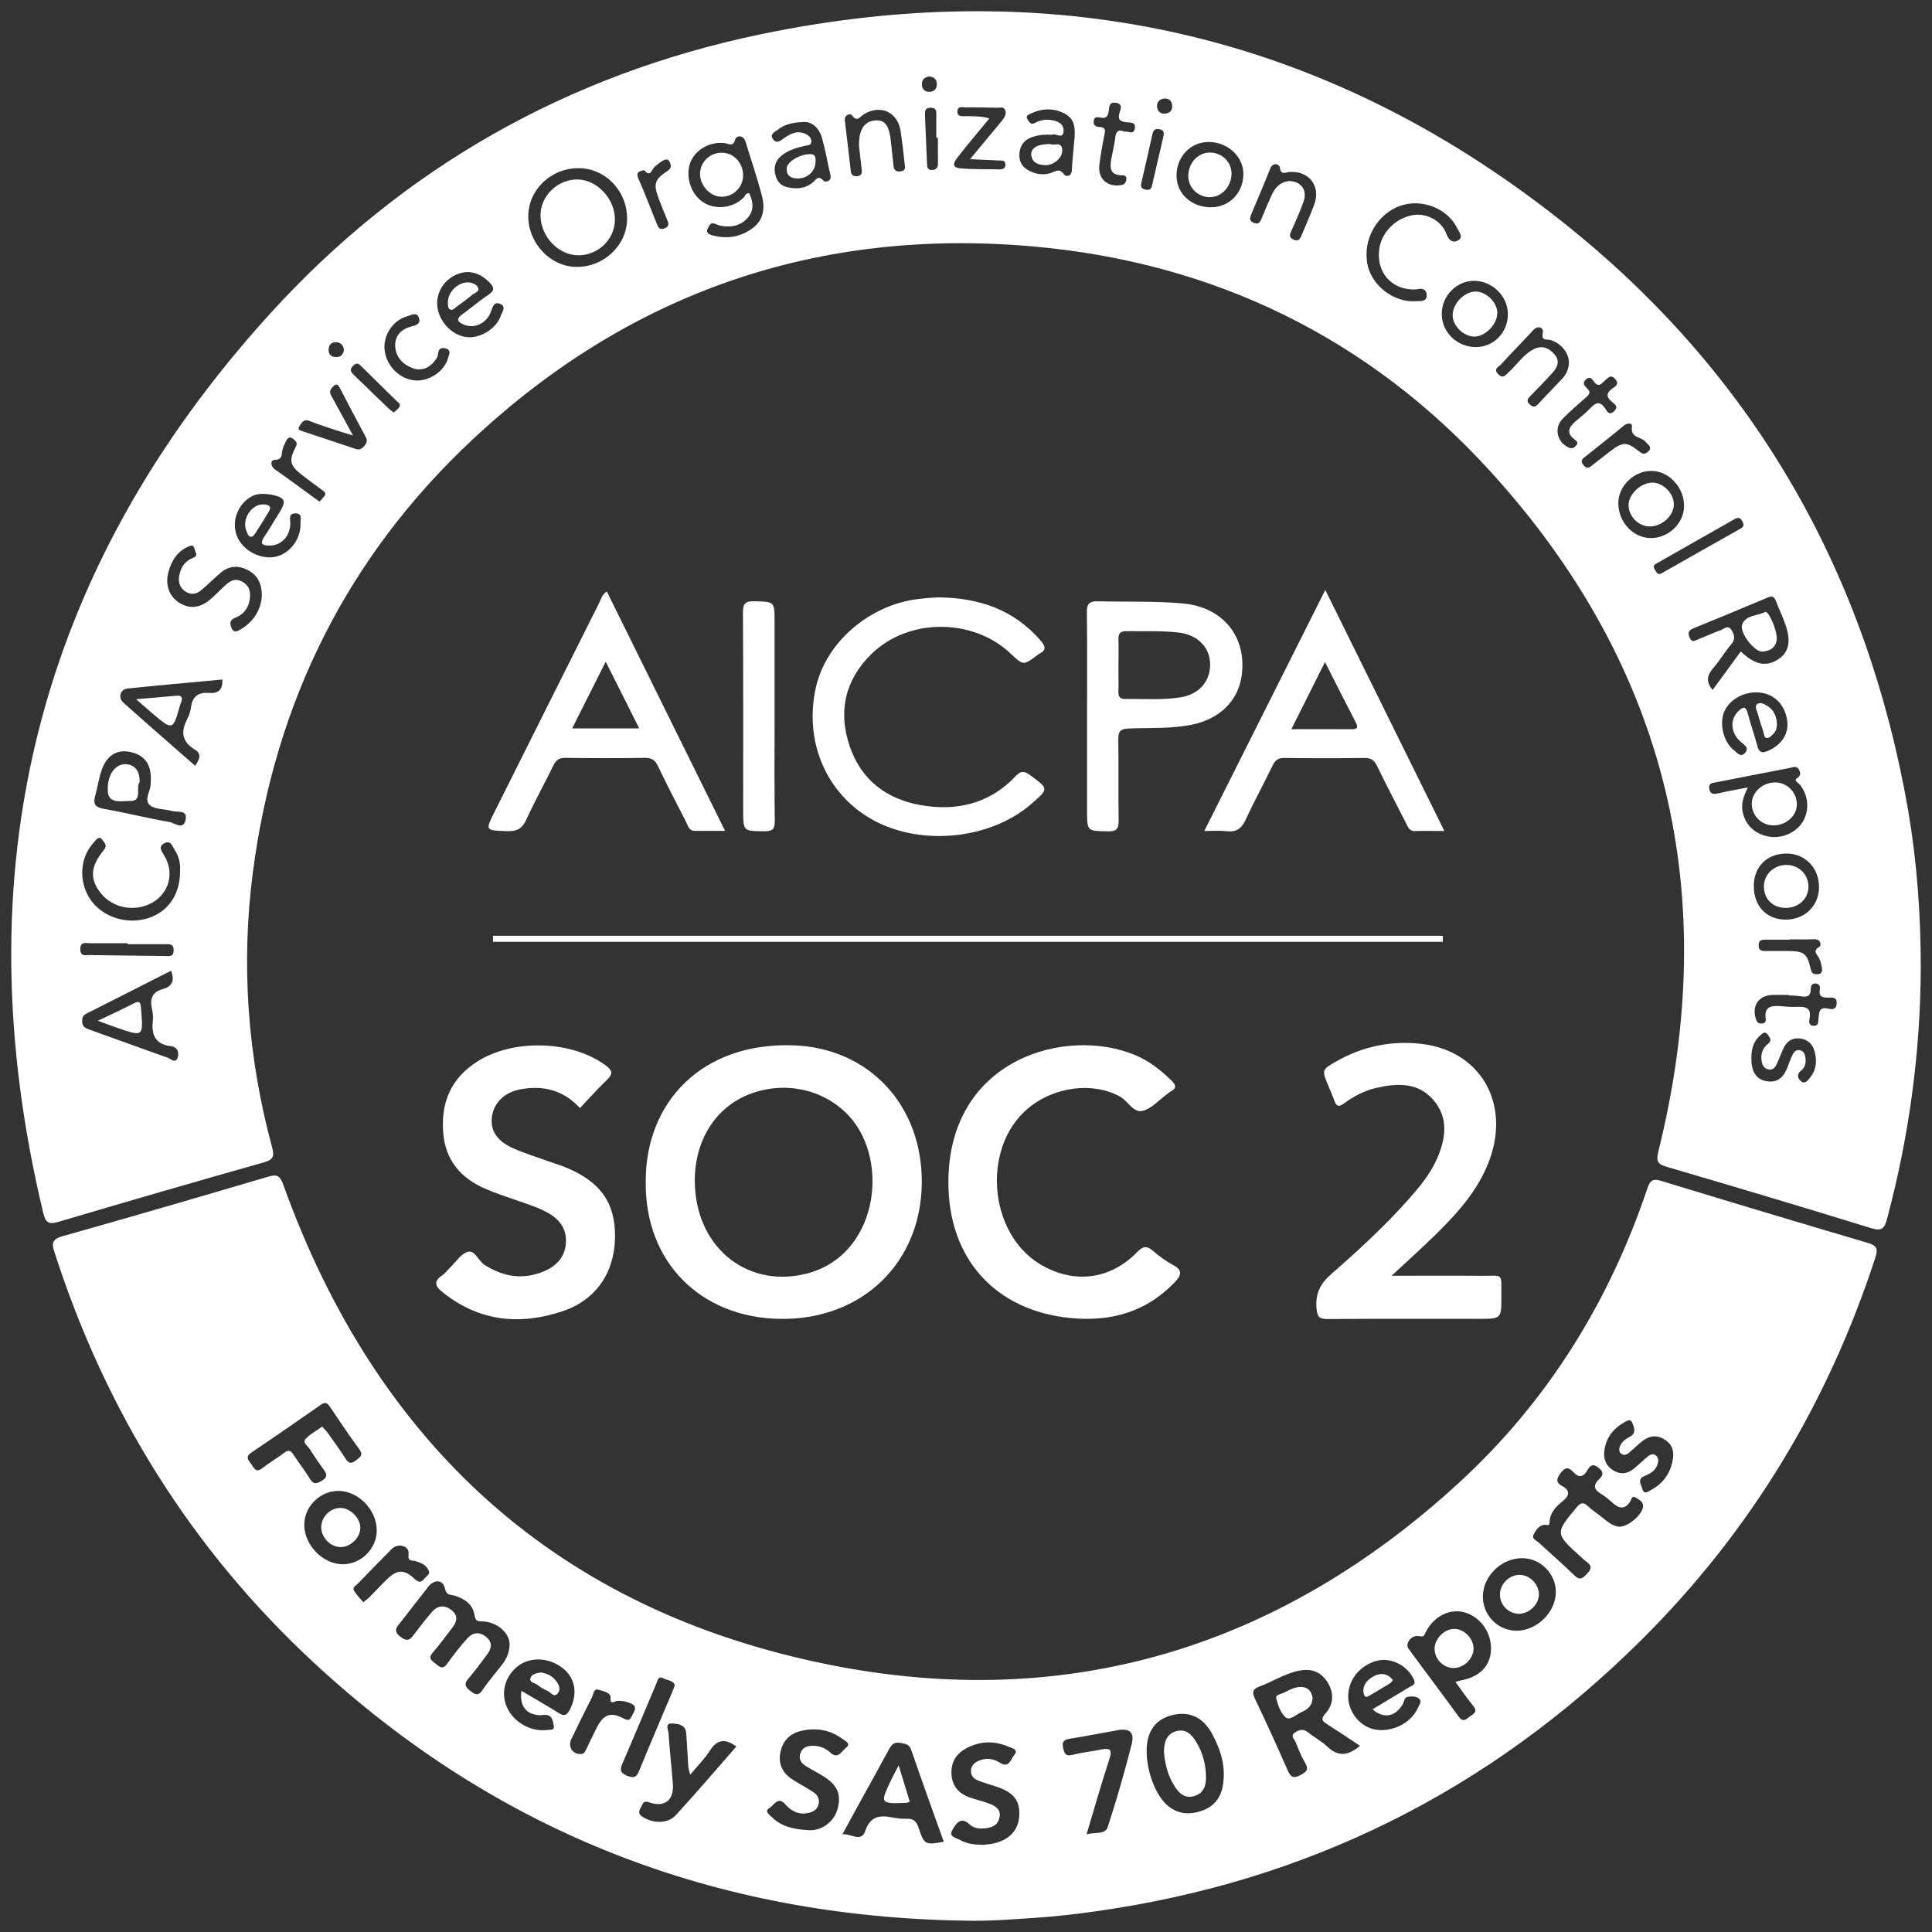 <?xml version="1.0" encoding="UTF-8"?> <svg xmlns="http://www.w3.org/2000/svg" width="86" height="86" viewBox="0 0 86 86" fill="none"><rect x="0" y="0" width="86" height="86" fill="#333333" stroke="none"/><path d="M85.5 43.006C85.492 46.825 84.983 50.574 83.997 54.264C83.879 54.711 83.741 54.808 83.278 54.665C80.267 53.736 77.246 52.835 74.222 51.949C73.823 51.831 73.702 51.731 73.815 51.274C76.648 39.87 74.273 29.691 66.342 20.984C60.921 15.03 54.046 11.693 46.032 10.974C36.445 10.115 28.04 12.998 21.006 19.592C15.453 24.798 12.249 31.257 11.26 38.796C10.719 42.93 11.021 47.024 12.106 51.05C12.219 51.47 12.176 51.621 11.726 51.748C8.675 52.606 5.632 53.492 2.594 54.391C2.155 54.52 2.026 54.412 1.924 53.987C-1.701 38.871 1.568 25.457 12.039 13.945C17.917 7.483 25.272 3.317 33.83 1.532C47.2 -1.256 59.343 1.594 69.962 10.207C78.207 16.895 83.13 25.632 84.943 36.096C85.331 38.384 85.497 40.691 85.5 43.006ZM25.749 7.486C24.523 7.486 23.516 8.452 23.516 9.628C23.516 10.834 24.504 11.873 25.66 11.881C26.877 11.892 27.903 10.923 27.914 9.752C27.924 8.503 26.952 7.486 25.749 7.486ZM76.234 30.713C76.654 30.14 77.069 29.572 77.488 28.999C78.116 29.599 78.62 29.696 79.153 29.349C79.627 29.042 79.737 28.56 79.478 27.809C79.355 27.454 79.193 27.115 79.056 26.765C78.989 26.59 78.913 26.501 78.7 26.593C77.596 27.061 76.487 27.516 75.374 27.971C75.162 28.057 75.121 28.175 75.213 28.385C75.318 28.628 75.466 28.509 75.601 28.455C75.935 28.323 76.258 28.173 76.594 28.049C76.743 27.995 76.918 27.801 77.066 28.033C77.192 28.229 77.268 28.434 77.074 28.665C76.786 29.007 76.554 29.397 76.263 29.736C75.991 30.051 75.921 30.345 76.234 30.713ZM33.348 8.595C33.52 8.964 33.585 9.34 33.297 9.68C32.992 10.037 32.581 10.132 32.126 10.059C32.02 10.043 31.921 9.997 31.821 9.959C31.625 9.884 31.579 10.032 31.511 10.159C31.406 10.355 31.547 10.428 31.684 10.468C32.344 10.654 32.968 10.56 33.518 10.143C33.997 9.779 34.054 9.252 33.919 8.729C33.709 7.916 33.432 7.12 33.189 6.315C33.09 5.984 32.777 6.032 32.729 6.205C32.626 6.555 32.457 6.399 32.276 6.374C31.611 6.277 30.927 6.67 30.72 7.262C30.502 7.89 30.768 8.668 31.317 9.012C31.87 9.356 32.632 9.262 33.097 8.799C33.168 8.724 33.189 8.592 33.348 8.595ZM8.686 34.086C8.874 33.811 8.998 33.564 8.678 33.37C8.112 33.031 8.034 32.592 8.322 32.032C8.411 31.86 8.481 31.663 8.505 31.472C8.567 30.983 8.85 30.808 9.311 30.845C9.704 30.875 9.922 30.719 9.898 30.248C8.484 30.38 7.078 30.503 5.675 30.649C5.352 30.681 5.242 31.055 5.492 31.276C6.542 32.218 7.611 33.144 8.686 34.086ZM7.614 43.21C6.356 43.85 5.099 44.491 3.839 45.124C3.68 45.205 3.658 45.304 3.658 45.465C3.658 45.694 3.785 45.762 3.973 45.829C5.137 46.241 6.295 46.671 7.46 47.08C7.598 47.129 7.808 47.358 7.905 47.086C7.983 46.868 7.918 46.604 7.606 46.569C6.919 46.488 6.733 46.071 6.803 45.447C6.822 45.272 6.803 45.086 6.766 44.911C6.661 44.462 6.771 44.157 7.25 44.026C7.649 43.918 7.794 43.657 7.614 43.21ZM11.653 26.569C11.667 25.96 11.457 25.605 11.045 25.384C10.63 25.161 10.213 25.174 9.841 25.481C9.537 25.732 9.262 26.014 8.963 26.267C8.756 26.442 8.522 26.496 8.271 26.34C8.013 26.178 7.929 25.941 7.975 25.651C8.034 25.271 8.223 24.975 8.589 24.835C8.855 24.733 8.689 24.58 8.662 24.445C8.616 24.216 8.479 24.284 8.338 24.351C7.862 24.577 7.625 24.989 7.496 25.47C7.342 26.044 7.541 26.558 7.986 26.835C8.46 27.128 8.92 27.069 9.405 26.644C9.634 26.445 9.841 26.219 10.068 26.017C10.264 25.845 10.482 25.74 10.754 25.877C11.029 26.014 11.145 26.232 11.131 26.528C11.112 26.98 10.899 27.328 10.482 27.492C10.21 27.599 10.226 27.758 10.307 27.952C10.417 28.224 10.614 28.073 10.749 27.992C11.33 27.64 11.608 27.102 11.653 26.569ZM77.803 35.052C77.604 35.453 77.502 35.771 77.569 36.123C77.682 36.713 78.1 37.119 78.724 37.238C79.309 37.348 79.955 37.068 80.252 36.57C80.55 36.07 80.502 35.432 80.144 34.958C80.071 34.861 79.831 34.748 79.98 34.651C80.184 34.519 80.146 34.39 80.076 34.255C79.977 34.062 79.783 34.164 79.64 34.191C78.549 34.395 77.464 34.614 76.376 34.826C76.22 34.856 76.048 34.858 76.085 35.106C76.126 35.362 76.269 35.359 76.471 35.316C76.885 35.222 77.303 35.149 77.803 35.052ZM6.715 34.705C6.731 34.005 6.427 33.602 5.78 33.469C5.201 33.351 4.749 33.629 4.523 34.285C4.396 34.654 4.342 35.05 4.237 35.426C4.143 35.766 4.213 35.929 4.601 36C5.586 36.175 6.558 36.419 7.544 36.589C7.77 36.627 8.185 36.99 8.268 36.457C8.333 36.029 7.889 36.172 7.66 36.102C7.337 36.002 6.922 36.043 6.685 35.852C6.375 35.601 6.723 35.206 6.707 34.867C6.701 34.813 6.709 34.759 6.715 34.705ZM63.035 12.885C61.964 12.936 61.25 12.134 61.395 11.084C61.5 10.323 62.157 9.68 62.936 9.569C63.509 9.488 64.161 9.822 64.374 10.387C64.487 10.691 64.654 10.842 64.91 10.697C65.16 10.557 64.942 10.32 64.861 10.153C64.436 9.273 63.288 8.829 62.335 9.16C61.306 9.518 60.663 10.646 60.865 11.741C61.04 12.699 62.036 13.477 63.017 13.407C63.21 13.394 63.504 13.453 63.507 13.149C63.504 12.826 63.245 12.829 63.035 12.885ZM8.015 38.783C8.037 38.473 7.978 38.137 7.784 37.846C7.679 37.69 7.611 37.391 7.331 37.528C7.019 37.682 7.188 37.878 7.315 38.091C7.846 38.974 7.431 40.015 6.44 40.327C5.689 40.564 4.878 40.306 4.428 39.684C4 39.092 4.035 38.551 4.617 37.843C4.8 37.623 4.646 37.52 4.56 37.391C4.426 37.192 4.299 37.356 4.216 37.448C4.076 37.606 3.941 37.784 3.852 37.975C3.494 38.737 3.65 39.676 4.216 40.279C4.84 40.941 5.88 41.162 6.744 40.817C7.547 40.494 8.015 39.76 8.015 38.783ZM78.183 30.819C77.54 30.813 76.926 31.201 76.729 31.734C76.535 32.266 76.74 33.066 77.184 33.394C77.314 33.488 77.47 33.736 77.666 33.526C77.884 33.292 77.664 33.173 77.494 33.028C77.033 32.63 76.993 32.04 77.375 31.661C77.569 31.467 77.712 31.408 77.801 31.761C77.925 32.245 78.1 32.716 78.224 33.2C78.305 33.51 78.442 33.539 78.714 33.418C79.333 33.141 79.656 32.619 79.546 32.016C79.414 31.284 78.891 30.826 78.183 30.819ZM11.772 21.988C11.406 21.958 11.11 22.095 10.859 22.359C10.42 22.825 10.326 23.519 10.636 24.044C10.972 24.614 11.745 24.94 12.348 24.762C12.951 24.585 13.407 23.95 13.377 23.285C13.369 23.118 13.469 22.843 13.143 22.852C12.838 22.863 12.919 23.086 12.922 23.285C12.925 23.877 12.505 24.302 11.971 24.286C11.68 24.278 11.556 24.205 11.753 23.912C11.99 23.554 12.208 23.185 12.434 22.819C12.76 22.295 12.704 22.157 12.092 22.02C11.988 21.998 11.88 21.998 11.772 21.988ZM19.46 13.488C19.455 14.18 20.004 14.858 20.68 14.992C21.302 15.119 22.094 14.664 22.302 14.034C22.35 13.883 22.552 13.649 22.274 13.531C21.997 13.412 21.941 13.625 21.86 13.854C21.677 14.387 21.13 14.645 20.662 14.457C20.39 14.346 20.26 14.217 20.581 13.989C20.974 13.709 21.337 13.388 21.739 13.124C22.046 12.92 21.992 12.769 21.766 12.549C21.34 12.131 20.853 12.002 20.352 12.207C19.813 12.43 19.466 12.928 19.46 13.488ZM46.818 6.003C46.479 5.976 46.175 6.014 45.889 6.124C45.555 6.253 45.389 6.522 45.375 6.875C45.359 7.214 45.523 7.456 45.822 7.607C46.121 7.758 46.436 7.803 46.759 7.707C46.969 7.642 47.163 7.454 47.365 7.769C47.427 7.865 47.699 7.882 47.712 7.575C47.731 7.109 47.791 6.649 47.828 6.183C47.866 5.739 47.855 5.298 47.397 5.058C46.91 4.802 46.395 4.816 45.895 5.05C45.795 5.096 45.631 5.144 45.741 5.319C45.817 5.435 45.886 5.578 46.075 5.47C46.282 5.352 46.514 5.311 46.751 5.338C47.058 5.373 47.365 5.502 47.343 5.839C47.322 6.232 46.969 5.901 46.818 6.003ZM78.068 39.45C78.07 40.336 78.636 40.93 79.478 40.936C80.324 40.941 80.96 40.336 80.97 39.509C80.981 38.637 80.354 37.986 79.508 37.994C78.646 37.999 78.062 38.592 78.068 39.45ZM53.906 9.227C54.725 9.225 55.344 8.587 55.347 7.747C55.35 6.958 54.631 6.307 53.774 6.32C52.972 6.334 52.358 6.999 52.371 7.841C52.385 8.632 53.044 9.23 53.906 9.227ZM74.963 22.531C74.971 21.7 74.297 20.97 73.516 20.962C72.749 20.954 72.054 21.614 72.038 22.364C72.019 23.207 72.665 23.928 73.454 23.95C74.254 23.971 74.957 23.309 74.963 22.531ZM65.696 15.45C66.501 15.447 67.131 14.79 67.121 13.964C67.112 13.181 66.434 12.514 65.634 12.5C64.848 12.487 64.177 13.165 64.177 13.975C64.174 14.783 64.864 15.453 65.696 15.45ZM35.758 5.432C35.244 5.448 34.904 5.551 34.616 5.779C34.495 5.876 34.25 5.963 34.404 6.186C34.56 6.415 34.719 6.28 34.894 6.156C35.187 5.944 35.513 5.782 35.887 5.976C36.019 6.043 36.124 6.159 36.117 6.312C36.106 6.477 35.941 6.468 35.828 6.493C35.475 6.571 35.133 6.67 34.84 6.886C34.576 7.079 34.441 7.346 34.493 7.677C34.538 7.978 34.687 8.237 34.991 8.318C35.397 8.425 35.809 8.417 36.162 8.135C36.316 8.013 36.423 7.76 36.666 8.057C36.706 8.108 37.04 8.102 36.965 7.787C36.836 7.249 36.746 6.7 36.599 6.17C36.467 5.691 36.146 5.405 35.758 5.432ZM57.377 8.059C57.929 8.07 58.21 8.468 58.021 8.99C57.865 9.426 57.671 9.852 57.483 10.277C57.407 10.444 57.367 10.568 57.579 10.665C57.797 10.764 57.867 10.643 57.935 10.479C58.126 10.016 58.336 9.561 58.506 9.09C58.799 8.283 58.271 7.599 57.407 7.655C57.216 7.669 57.011 7.814 56.968 7.443C56.955 7.327 56.669 7.187 56.542 7.505C56.273 8.186 55.982 8.858 55.7 9.534C55.632 9.693 55.592 9.83 55.807 9.919C56.023 10.008 56.093 9.889 56.16 9.72C56.308 9.356 56.462 8.993 56.629 8.635C56.782 8.315 57.025 8.091 57.377 8.059ZM38.241 6.53C38.214 5.771 38.473 5.397 38.963 5.36C39.394 5.327 39.588 5.594 39.657 6.307C39.693 6.662 39.739 7.018 39.773 7.376C39.792 7.577 39.884 7.653 40.091 7.629C40.309 7.604 40.291 7.47 40.274 7.324C40.215 6.826 40.164 6.329 40.089 5.833C39.959 4.98 39.178 4.633 38.443 5.093C38.279 5.195 38.152 5.457 37.923 5.128C37.864 5.045 37.571 5.085 37.608 5.378C37.703 6.124 37.783 6.87 37.872 7.615C37.891 7.785 37.972 7.86 38.158 7.841C38.368 7.82 38.373 7.696 38.357 7.542C38.311 7.166 38.271 6.794 38.241 6.53ZM69.838 16.15C69.843 15.711 69.485 15.272 69.016 15.135C68.85 15.087 68.588 15.197 68.677 14.801C68.72 14.616 68.483 14.438 68.243 14.702C67.772 15.219 67.277 15.711 66.808 16.228C66.714 16.33 66.461 16.419 66.687 16.651C66.905 16.877 67.007 16.704 67.155 16.57C67.525 16.236 67.796 15.792 68.254 15.552C68.642 15.351 68.952 15.485 69.205 15.786C69.458 16.088 69.313 16.363 69.1 16.602C68.79 16.949 68.459 17.278 68.136 17.614C68.02 17.735 67.91 17.835 68.098 18.007C68.268 18.16 68.359 18.107 68.489 17.964C68.828 17.595 69.183 17.24 69.525 16.874C69.714 16.675 69.83 16.432 69.838 16.15ZM77.96 47.126C77.96 47.716 78.186 48.057 78.644 48.13C79.174 48.214 79.43 47.896 79.589 47.452C79.648 47.285 79.713 47.115 79.791 46.956C79.856 46.822 79.953 46.712 80.125 46.749C80.289 46.787 80.343 46.922 80.365 47.069C80.4 47.296 80.359 47.511 80.176 47.654C79.98 47.807 80.009 47.977 80.146 48.108C80.346 48.3 80.475 48.084 80.577 47.96C80.86 47.613 80.887 47.207 80.771 46.792C80.682 46.472 80.467 46.27 80.127 46.227C79.777 46.184 79.54 46.348 79.395 46.653C79.282 46.895 79.19 47.148 79.077 47.39C79.015 47.527 78.908 47.63 78.743 47.608C78.56 47.584 78.461 47.449 78.426 47.285C78.361 46.965 78.431 46.671 78.698 46.467C78.897 46.313 78.776 46.181 78.69 46.058C78.555 45.867 78.436 46.02 78.34 46.106C78.032 46.375 77.954 46.736 77.96 47.126ZM43.18 7.085C43.713 6.442 44.158 5.906 44.602 5.373C44.723 5.228 44.815 5.069 44.734 4.883C44.669 4.738 44.513 4.8 44.397 4.797C43.913 4.784 43.431 4.778 42.946 4.778C42.817 4.778 42.631 4.724 42.617 4.945C42.604 5.193 42.792 5.171 42.954 5.171C43.301 5.177 43.649 5.16 44.042 5.271C43.549 5.868 43.086 6.412 42.65 6.975C42.51 7.155 42.275 7.454 42.757 7.494C43.325 7.545 43.902 7.526 44.475 7.54C44.637 7.542 44.766 7.502 44.753 7.306C44.739 7.123 44.591 7.149 44.47 7.144C44.08 7.125 43.689 7.109 43.18 7.085ZM18.547 16.938C19.148 16.949 19.786 16.508 19.94 15.951C19.98 15.8 20.115 15.585 19.835 15.509C19.614 15.45 19.509 15.552 19.495 15.786C19.49 15.883 19.415 15.983 19.35 16.066C19.091 16.4 18.739 16.532 18.351 16.381C17.909 16.209 17.594 15.867 17.591 15.372C17.589 14.931 17.874 14.645 18.297 14.537C18.529 14.478 18.744 14.419 18.645 14.139C18.547 13.867 18.3 14.032 18.146 14.072C17.476 14.247 17.026 14.957 17.126 15.633C17.231 16.346 17.863 16.928 18.547 16.938ZM15.714 19.385C15.391 19.285 15.192 19.229 14.993 19.162C14.586 19.024 14.174 18.895 13.776 18.739C13.501 18.631 13.417 18.841 13.318 18.992C13.226 19.127 13.38 19.17 13.474 19.199C14.255 19.46 15.039 19.713 15.817 19.98C16.005 20.044 16.116 19.977 16.229 19.835C16.331 19.708 16.361 19.606 16.28 19.452C15.89 18.728 15.505 18.002 15.127 17.269C15.009 17.041 14.928 17.097 14.785 17.251C14.613 17.434 14.723 17.574 14.81 17.73C15.09 18.241 15.37 18.755 15.714 19.385ZM79.616 44.308C79.616 44.3 79.616 44.295 79.616 44.287C79.384 44.287 79.15 44.281 78.918 44.287C78.294 44.303 77.979 44.744 78.153 45.339C78.194 45.471 78.245 45.56 78.404 45.56C78.582 45.56 78.614 45.471 78.595 45.323C78.528 44.822 78.835 44.758 79.223 44.785C79.473 44.803 79.724 44.833 79.971 44.819C80.362 44.798 80.65 44.847 80.548 45.355C80.524 45.479 80.505 45.657 80.731 45.662C80.952 45.667 80.93 45.503 80.946 45.366C80.976 45.105 80.944 44.798 81.377 44.898C81.558 44.938 81.738 44.943 81.757 44.672C81.776 44.386 81.579 44.402 81.404 44.408C81.143 44.413 80.944 44.384 81.005 44.039C81.03 43.91 80.981 43.786 80.812 43.778C80.634 43.77 80.602 43.907 80.602 44.028C80.602 44.365 80.416 44.392 80.149 44.346C79.974 44.314 79.794 44.319 79.616 44.308ZM70.753 17.426C70.753 17.595 70.632 17.654 70.543 17.735C70.212 18.037 69.865 18.322 69.555 18.645C69.157 19.057 69.313 19.695 69.832 19.923C69.986 19.991 70.067 19.931 70.156 19.835C70.261 19.724 70.207 19.649 70.107 19.576C69.673 19.256 69.854 18.987 70.174 18.72C70.395 18.537 70.619 18.354 70.815 18.147C71.047 17.905 71.227 17.854 71.443 18.169C71.521 18.284 71.618 18.524 71.849 18.303C72.078 18.085 71.847 17.972 71.739 17.878C71.475 17.646 71.513 17.482 71.777 17.291C71.906 17.197 72.1 17.097 71.898 16.871C71.704 16.656 71.596 16.809 71.459 16.922C71.305 17.049 71.171 17.285 70.953 16.989C70.875 16.884 70.791 16.731 70.611 16.877C70.425 17.027 70.503 17.146 70.635 17.272C70.681 17.321 70.719 17.382 70.753 17.426ZM50.063 5.863C50.217 5.82 50.448 6.022 50.51 5.736C50.578 5.416 50.303 5.462 50.125 5.44C49.85 5.408 49.746 5.306 49.834 5.018C49.883 4.856 49.999 4.619 49.659 4.574C49.379 4.536 49.377 4.746 49.358 4.91C49.331 5.139 49.274 5.292 48.997 5.236C48.857 5.209 48.701 5.179 48.682 5.403C48.666 5.607 48.806 5.645 48.954 5.653C49.231 5.669 49.199 5.825 49.158 6.024C49.07 6.463 48.986 6.905 48.935 7.349C48.865 7.96 49.301 8.342 49.902 8.24C50.058 8.213 50.115 8.137 50.136 8C50.158 7.86 50.093 7.803 49.961 7.803C49.379 7.806 49.401 7.435 49.476 7.028C49.53 6.746 49.6 6.468 49.635 6.186C49.665 5.909 49.729 5.718 50.063 5.863ZM5.678 42.029C5.678 42.015 5.678 41.999 5.678 41.986C5.123 41.986 4.571 41.988 4.016 41.986C3.809 41.986 3.572 41.899 3.575 42.257C3.575 42.594 3.817 42.508 3.989 42.513C5.115 42.532 6.241 42.54 7.366 42.556C7.552 42.559 7.722 42.594 7.73 42.314C7.738 42.002 7.541 42.029 7.339 42.031C6.787 42.029 6.233 42.029 5.678 42.029ZM73.904 25.551C73.953 25.524 74.001 25.5 74.047 25.473C75.183 24.827 76.32 24.181 77.462 23.541C77.626 23.449 77.645 23.366 77.556 23.202C77.462 23.029 77.359 23.024 77.208 23.11C76.056 23.767 74.903 24.418 73.751 25.075C73.659 25.126 73.559 25.183 73.645 25.32C73.713 25.422 73.737 25.565 73.904 25.551ZM79.686 41.813C79.686 41.819 79.686 41.824 79.686 41.829C79.328 41.829 78.972 41.829 78.614 41.829C78.447 41.829 78.291 41.824 78.283 42.063C78.272 42.335 78.445 42.335 78.636 42.333C78.956 42.33 79.279 42.33 79.6 42.333C80.314 42.343 80.44 42.432 80.604 43.148C80.65 43.345 80.744 43.369 80.898 43.366C81.111 43.363 81.119 43.215 81.097 43.07C81.076 42.93 81.038 42.79 80.981 42.664C80.903 42.486 80.65 42.346 80.989 42.142C81.089 42.082 81.048 41.8 80.76 41.808C80.4 41.824 80.044 41.813 79.686 41.813ZM14.223 22.329C14.306 22.238 14.379 22.163 14.441 22.082C14.535 21.961 14.444 21.891 14.357 21.826C14.058 21.603 13.751 21.385 13.455 21.153C12.903 20.723 12.844 20.513 13.162 19.899C13.261 19.708 13.178 19.649 13.07 19.552C12.919 19.417 12.814 19.474 12.736 19.627C12.674 19.754 12.609 19.885 12.575 20.02C12.521 20.222 12.601 20.459 12.222 20.472C12.041 20.478 12.017 20.744 12.254 20.906C12.841 21.312 13.412 21.743 13.991 22.163C14.061 22.214 14.131 22.265 14.223 22.329ZM73.441 19.872C73.387 19.816 73.309 19.719 73.22 19.635C73.016 19.439 72.571 19.485 72.644 18.989C72.668 18.828 72.45 18.806 72.283 18.946C71.734 19.404 71.168 19.845 70.611 20.292C70.471 20.402 70.301 20.494 70.492 20.712C70.681 20.93 70.804 20.763 70.939 20.661C71.181 20.475 71.418 20.284 71.658 20.101C72.251 19.651 72.396 19.646 72.996 20.117C73.126 20.219 73.209 20.214 73.322 20.136C73.395 20.079 73.476 20.031 73.441 19.872ZM28.678 7.575C28.447 7.62 28.291 7.664 28.422 7.96C28.711 8.614 28.961 9.284 29.23 9.946C29.293 10.097 29.343 10.255 29.573 10.169C29.831 10.072 29.753 9.911 29.68 9.739C29.556 9.44 29.435 9.144 29.322 8.842C29.077 8.183 29.128 7.995 29.721 7.602C29.89 7.489 29.874 7.386 29.828 7.249C29.761 7.047 29.618 7.085 29.486 7.163C29.365 7.236 29.255 7.33 29.147 7.419C29.007 7.537 28.959 7.925 28.678 7.575ZM17.527 18.365C17.613 18.284 17.704 18.222 17.764 18.136C17.869 17.985 17.724 17.916 17.64 17.835C17.131 17.334 16.622 16.836 16.113 16.335C15.997 16.223 15.911 16.096 15.725 16.273C15.534 16.459 15.626 16.57 15.766 16.704C16.267 17.186 16.765 17.671 17.266 18.152C17.344 18.228 17.433 18.287 17.527 18.365ZM41.75 6.132C41.726 6.132 41.702 6.132 41.678 6.132C41.678 5.793 41.678 5.457 41.678 5.117C41.678 4.951 41.683 4.8 41.441 4.794C41.166 4.789 41.166 4.959 41.174 5.147C41.203 5.858 41.233 6.568 41.265 7.279C41.271 7.424 41.276 7.577 41.486 7.567C41.691 7.559 41.756 7.446 41.753 7.252C41.745 6.878 41.75 6.503 41.75 6.132ZM51.789 6.065C51.838 5.828 51.749 5.779 51.604 5.75C51.418 5.712 51.34 5.798 51.302 5.957C51.138 6.687 50.976 7.416 50.804 8.145C50.761 8.334 50.828 8.412 51.001 8.441C51.14 8.468 51.237 8.444 51.275 8.28C51.45 7.518 51.63 6.754 51.789 6.065ZM15.311 15.587C15.294 15.388 15.195 15.259 14.987 15.235C14.767 15.21 14.645 15.334 14.629 15.539C14.613 15.741 14.713 15.881 14.936 15.894C15.155 15.908 15.268 15.794 15.311 15.587ZM51.817 5.061C52.091 5.045 52.188 4.913 52.177 4.703C52.166 4.49 52.032 4.369 51.824 4.388C51.625 4.404 51.49 4.539 51.504 4.749C51.52 4.953 51.657 5.061 51.817 5.061ZM41.359 3.403C41.152 3.435 41.031 3.546 41.037 3.761C41.042 3.979 41.176 4.092 41.381 4.087C41.591 4.081 41.707 3.949 41.702 3.737C41.696 3.519 41.564 3.419 41.359 3.403Z" fill="white"></path><path d="M42.97 85.495C31.862 85.333 22.153 81.595 13.986 74.026C8.519 68.963 4.708 62.832 2.425 55.742C2.282 55.304 2.341 55.153 2.807 55.021C5.858 54.163 8.901 53.274 11.939 52.378C12.335 52.26 12.467 52.338 12.61 52.736C16.773 64.323 24.825 71.682 36.906 74.101C47.529 76.228 56.971 73.334 64.961 65.987C68.89 62.374 71.626 57.958 73.328 52.906C73.452 52.534 73.576 52.453 73.958 52.569C77.007 53.501 80.058 54.416 83.114 55.317C83.502 55.433 83.621 55.541 83.48 55.971C81.364 62.48 77.914 68.183 73.061 73.003C66.297 79.724 58.175 83.775 48.709 85.088C47.839 85.21 46.967 85.312 46.089 85.368C45.054 85.438 44.018 85.522 42.97 85.495ZM60.539 77.711C60.028 77.374 59.553 77.052 59.071 76.747C58.85 76.607 58.781 76.518 58.999 76.276C59.386 75.843 59.386 75.321 59.066 74.842C58.759 74.382 58.325 74.263 57.797 74.373C57.176 74.505 56.645 74.858 56.058 75.076C55.74 75.194 55.732 75.345 55.869 75.633C56.373 76.683 56.852 77.74 57.321 78.806C57.447 79.094 57.566 79.186 57.873 79.022C58.129 78.884 58.288 78.79 58.096 78.47C57.924 78.179 57.795 77.862 57.671 77.544C57.62 77.417 57.423 77.269 57.636 77.127C57.819 77.003 58.008 76.933 58.223 77.111C58.5 77.337 58.829 77.504 59.085 77.749C59.564 78.209 60.011 78.16 60.539 77.711ZM22.684 73.181C22.673 72.683 22.132 72.193 21.469 72.174C21.257 72.169 21.162 72.156 21.125 71.91C21.049 71.407 20.678 71.162 20.225 71.025C20.047 70.971 19.875 71.033 19.805 70.705C19.719 70.304 19.331 70.296 19.067 70.627C18.658 71.146 18.254 71.674 17.845 72.196C17.664 72.425 17.468 72.592 17.845 72.874C18.198 73.135 18.3 72.917 18.467 72.705C18.72 72.379 18.968 72.051 19.239 71.741C19.493 71.453 19.802 71.439 20.101 71.674C20.419 71.921 20.333 72.201 20.123 72.47C19.84 72.839 19.563 73.216 19.259 73.569C19.03 73.832 19.234 73.924 19.399 74.064C19.582 74.22 19.722 74.322 19.91 74.053C20.19 73.66 20.489 73.275 20.812 72.92C21.041 72.67 21.335 72.621 21.628 72.855C21.941 73.103 21.887 73.377 21.679 73.652C21.41 74.01 21.149 74.376 20.855 74.713C20.645 74.952 20.699 75.089 20.931 75.264C21.146 75.429 21.286 75.514 21.48 75.227C21.749 74.826 22.07 74.462 22.366 74.077C22.557 73.824 22.678 73.547 22.684 73.181ZM37.498 81.651C37.88 81.608 38.338 82.036 38.519 81.495C38.723 80.884 39.119 80.787 39.668 80.892C39.898 80.935 40.132 80.968 40.361 80.96C40.662 80.949 40.794 81.073 40.889 81.358C41.136 82.117 41.187 82.133 42.011 81.985C41.524 80.621 41.031 79.264 40.563 77.897C40.471 77.627 40.291 77.622 40.078 77.582C39.814 77.528 39.693 77.652 39.577 77.862C39.119 78.709 38.648 79.552 38.182 80.397C37.95 80.817 37.724 81.234 37.498 81.651ZM51.041 77.945C51.041 78.806 51.396 79.786 51.868 80.271C52.288 80.701 52.794 80.798 53.349 80.65C53.909 80.499 54.294 80.155 54.415 79.565C54.599 78.691 54.348 77.894 53.936 77.146C53.526 76.403 52.886 76.15 52.126 76.36C51.41 76.559 51.041 77.095 51.041 77.945ZM72.068 67.959C72.485 67.973 73.129 67.397 73.139 67.05C73.147 66.826 72.954 66.756 72.814 66.665C72.638 66.549 72.625 66.746 72.566 66.837C72.348 67.173 72.103 67.179 71.814 66.923C71.642 66.77 71.462 66.616 71.263 66.495C70.936 66.299 70.91 66.1 71.19 65.836C71.37 65.666 71.397 65.524 71.155 65.332C70.891 65.122 70.775 65.249 70.659 65.445C70.487 65.744 70.293 65.806 70.045 65.537C69.835 65.308 69.679 65.287 69.466 65.575C69.27 65.838 69.256 65.997 69.55 66.156C69.927 66.361 69.832 66.6 69.574 66.81C69.259 67.066 68.987 67.332 68.976 67.774C68.973 67.949 68.858 67.865 68.755 67.873C68.499 67.895 68.362 68.121 68.263 68.315C68.168 68.498 68.4 68.576 68.507 68.675C69.03 69.163 69.574 69.631 70.086 70.129C70.331 70.368 70.452 70.253 70.638 70.059C70.845 69.846 70.877 69.695 70.619 69.518C70.516 69.448 70.43 69.354 70.336 69.27C69.218 68.263 69.224 68.245 70.18 67.098C70.366 66.877 70.489 66.856 70.689 67.05C70.832 67.184 70.993 67.3 71.152 67.416C71.456 67.639 71.72 67.924 72.068 67.959ZM64.786 74.866C64.931 74.828 64.98 74.812 65.031 74.801C65.863 74.648 66.342 74.161 66.369 73.439C66.399 72.653 65.876 71.938 65.141 71.76C64.49 71.604 63.795 71.973 63.45 72.68C63.38 72.826 63.369 72.869 63.165 72.829C62.825 72.764 62.529 73.162 62.699 73.391C63.439 74.403 64.196 75.399 64.931 76.413C65.144 76.704 65.281 76.505 65.451 76.392C65.626 76.276 65.777 76.179 65.583 75.94C65.311 75.611 65.071 75.256 64.786 74.866ZM36.036 81.471C36.563 81.484 37.124 81.118 37.285 80.515C37.463 79.845 37.264 79.425 36.569 79.016C36.337 78.879 36.097 78.758 35.871 78.612C35.683 78.491 35.546 78.325 35.618 78.074C35.694 77.811 35.898 77.714 36.151 77.711C36.467 77.705 36.736 77.805 36.978 78.026C37.309 78.33 37.487 77.926 37.668 77.789C37.899 77.611 37.614 77.49 37.495 77.401C36.943 76.995 36.316 76.893 35.659 77.049C35.142 77.17 34.819 77.514 34.73 78.045C34.638 78.591 34.886 78.978 35.338 79.253C35.629 79.431 35.928 79.59 36.211 79.778C36.399 79.904 36.499 80.093 36.432 80.335C36.37 80.553 36.203 80.647 36.004 80.696C35.573 80.798 35.233 80.634 34.956 80.316C34.63 79.942 34.452 80.362 34.258 80.475C34.005 80.623 34.253 80.787 34.364 80.892C34.767 81.291 35.282 81.431 36.036 81.471ZM43.764 82.12C43.845 82.109 43.988 82.098 44.128 82.077C44.866 81.953 45.316 81.514 45.367 80.871C45.423 80.16 45.135 79.786 44.333 79.522C44.061 79.433 43.783 79.356 43.519 79.251C43.347 79.18 43.221 79.043 43.221 78.841C43.221 78.621 43.347 78.478 43.541 78.389C43.88 78.236 44.206 78.271 44.513 78.467C44.925 78.734 45.001 78.287 45.143 78.125C45.364 77.872 45.033 77.811 44.887 77.749C44.238 77.471 43.59 77.498 42.976 77.845C42.531 78.093 42.318 78.489 42.356 79.008C42.394 79.517 42.682 79.829 43.137 79.999C43.404 80.098 43.686 80.16 43.956 80.257C44.268 80.37 44.591 80.518 44.484 80.935C44.386 81.312 44.055 81.379 43.716 81.393C43.514 81.401 43.307 81.35 43.164 81.215C42.738 80.806 42.526 81.24 42.388 81.468C42.208 81.764 42.59 81.818 42.763 81.918C43.048 82.082 43.377 82.109 43.764 82.12ZM14.344 63.502C14.435 63.61 14.522 63.693 14.592 63.788C14.861 64.167 15.138 64.544 15.386 64.937C15.531 65.168 15.653 65.152 15.849 65.004C16.038 64.862 16.183 64.767 15.989 64.504C15.534 63.882 15.103 63.244 14.675 62.603C14.559 62.431 14.457 62.41 14.287 62.528C13.259 63.244 12.227 63.96 11.188 64.659C10.889 64.862 11.072 65.007 11.19 65.179C11.309 65.351 11.39 65.577 11.675 65.354C11.985 65.112 12.33 64.912 12.642 64.676C12.828 64.533 12.935 64.549 13.062 64.749C13.293 65.112 13.566 65.448 13.787 65.814C13.953 66.091 14.096 66.056 14.341 65.903C14.618 65.728 14.532 65.585 14.392 65.392C14.182 65.101 13.978 64.808 13.789 64.504C13.703 64.364 13.455 64.221 13.595 64.062C13.784 63.844 14.066 63.701 14.344 63.502ZM30.725 79C30.679 78.814 30.647 78.731 30.639 78.645C30.604 78.144 30.585 77.644 30.545 77.143C30.512 76.745 30.138 76.728 29.896 76.718C29.589 76.704 29.75 77.016 29.761 77.17C29.809 77.921 29.898 78.669 29.952 79.417C30.003 80.139 29.581 80.472 28.891 80.227C28.643 80.139 28.619 80.276 28.549 80.413C28.466 80.572 28.361 80.712 28.59 80.865C29.053 81.175 29.718 81.196 30.081 80.801C31 79.802 31.88 78.769 32.777 77.743C32.276 77.374 31.921 77.428 31.6 77.926C31.374 78.281 31.067 78.588 30.725 79ZM16.77 68.107C16.759 67.198 15.949 66.369 15.066 66.366C14.255 66.361 13.549 67.052 13.544 67.86C13.536 68.778 14.384 69.644 15.281 69.631C16.094 69.617 16.781 68.918 16.77 68.107ZM61.094 76.088C61.651 75.751 62.201 75.426 62.745 75.095C62.866 75.019 63.046 74.998 62.93 74.748C62.637 74.12 61.886 73.744 61.239 73.94C60.485 74.166 59.981 74.836 60.014 75.568C60.043 76.247 60.558 76.863 61.196 76.984C61.958 77.129 62.812 76.707 63.116 76.023C63.17 75.899 63.302 75.754 63.184 75.63C63.054 75.498 62.85 75.509 62.677 75.528C62.508 75.547 62.51 75.738 62.443 75.856C62.112 76.422 61.592 76.524 61.094 76.088ZM23.209 75.264C23.802 75.614 24.346 75.924 24.873 76.255C25.121 76.411 25.234 76.354 25.363 76.107C25.724 75.415 25.617 74.704 25.059 74.263C24.413 73.751 23.535 73.736 22.98 74.225C22.46 74.683 22.296 75.372 22.56 75.983C22.848 76.653 23.627 77.1 24.351 77.008C24.477 76.992 24.701 77.033 24.65 76.814C24.607 76.632 24.599 76.368 24.313 76.338C24.208 76.327 24.098 76.357 23.993 76.349C23.416 76.311 23.118 75.924 23.209 75.264ZM66.008 71.044C65.992 71.873 66.649 72.567 67.468 72.589C68.386 72.613 69.251 71.781 69.256 70.872C69.259 70.053 68.58 69.365 67.762 69.359C66.846 69.356 66.025 70.142 66.008 71.044ZM48.367 81.651C48.755 81.546 49.194 81.675 49.307 81.331C49.705 80.112 50.063 78.876 50.376 77.63C50.508 77.097 50.273 76.922 49.737 77.019C49.035 77.143 48.334 77.288 47.629 77.396C47.354 77.439 47.257 77.533 47.325 77.811C47.381 78.047 47.435 78.195 47.745 78.114C48.157 78.004 48.588 77.966 49.008 77.88C49.385 77.805 49.53 77.851 49.385 78.295C49.029 79.377 48.72 80.475 48.367 81.651ZM71.405 64.703C71.4 65.063 71.558 65.319 71.874 65.486C72.183 65.65 72.466 65.585 72.722 65.381C72.932 65.214 73.121 65.023 73.325 64.851C73.438 64.756 73.576 64.681 73.713 64.791C73.842 64.896 73.826 65.044 73.78 65.187C73.689 65.47 73.463 65.599 73.204 65.701C72.859 65.838 73.059 66.102 73.112 66.291C73.188 66.554 73.393 66.377 73.503 66.318C74.06 66.019 74.381 65.54 74.47 64.918C74.524 64.552 74.405 64.251 74.063 64.057C73.724 63.863 73.409 63.914 73.115 64.143C72.905 64.307 72.714 64.498 72.507 64.67C72.404 64.756 72.28 64.802 72.165 64.708C72.051 64.617 72.065 64.49 72.119 64.364C72.207 64.151 72.38 64.046 72.577 63.938C72.854 63.788 72.73 63.502 72.652 63.319C72.569 63.123 72.361 63.279 72.243 63.349C71.736 63.656 71.438 64.1 71.405 64.703ZM30.038 75.014C29.963 74.79 29.715 74.807 29.54 74.713C29.293 74.578 29.274 74.807 29.22 74.933C28.716 76.115 28.226 77.304 27.714 78.483C27.593 78.761 27.588 78.914 27.916 79.046C28.229 79.17 28.339 79.102 28.46 78.806C28.937 77.633 29.438 76.467 29.931 75.299C29.966 75.219 29.995 75.132 30.038 75.014ZM16.172 71.321C16.31 71.211 16.382 71.16 16.444 71.098C16.708 70.831 16.961 70.557 17.231 70.296C17.67 69.868 17.99 69.846 18.427 70.258C18.615 70.436 18.733 70.471 18.895 70.266C18.978 70.158 19.156 70.086 19.086 69.919C18.981 69.666 18.744 69.564 18.502 69.491C18.332 69.44 18.144 69.542 18.187 69.168C18.23 68.805 17.713 68.672 17.438 68.95C16.934 69.456 16.436 69.967 15.941 70.481C15.852 70.576 15.663 70.654 15.768 70.823C15.879 71.001 16.032 71.154 16.172 71.321ZM25.84 78.077C25.999 78.085 26.039 77.977 26.085 77.883C26.241 77.563 26.395 77.24 26.554 76.92C26.855 76.322 27.173 76.182 27.757 76.494C28.064 76.659 28.078 76.459 28.169 76.298C28.275 76.112 28.353 75.94 28.081 75.824C27.879 75.738 27.677 75.695 27.453 75.716C27.343 75.727 27.154 75.921 27.176 75.558C27.189 75.342 26.834 75.27 26.627 75.213C26.427 75.159 26.419 75.412 26.355 75.542C26.039 76.163 25.732 76.788 25.431 77.415C25.269 77.754 25.493 78.09 25.84 78.077Z" fill="white"></path><path d="M28.744 52.62C28.719 49.053 31.261 46.386 35.328 46.532C38.654 46.65 41.064 49.169 41.032 52.671C40.996 56.232 38.352 58.764 34.724 58.708C31.159 58.651 28.706 56.154 28.744 52.62ZM30.928 52.547C30.928 55.432 33.157 57.327 35.81 56.716C39.063 55.965 39.626 51.721 37.832 49.721C36.747 48.51 34.994 48.095 33.402 48.69C31.875 49.258 30.928 50.736 30.928 52.547Z" fill="white"></path><path d="M25.815 49.325C25.085 48.526 24.183 48.299 23.165 48.49C22.448 48.625 21.988 49.08 21.899 49.707C21.816 50.288 22.096 50.768 22.788 51.088C23.305 51.327 23.857 51.491 24.396 51.688C24.649 51.779 24.907 51.855 25.155 51.954C26.725 52.59 27.398 53.54 27.377 55.084C27.355 56.638 26.539 57.862 25.053 58.363C23.154 59.004 21.345 58.829 19.723 57.539C19.413 57.294 19.247 57.06 19.683 56.772C19.815 56.686 19.912 56.546 20.028 56.433C20.286 56.185 20.51 55.817 20.817 55.725C21.145 55.628 21.288 56.124 21.565 56.301C22.43 56.853 23.324 56.985 24.272 56.565C24.821 56.32 25.169 55.895 25.193 55.284C25.217 54.689 24.894 54.266 24.387 53.987C23.946 53.742 23.466 53.591 22.992 53.429C22.535 53.273 22.077 53.117 21.633 52.929C20.523 52.458 19.828 51.664 19.729 50.42C19.621 49.072 20.079 47.995 21.242 47.255C22.855 46.227 25.451 46.313 26.954 47.419C27.258 47.642 27.304 47.796 27.018 48.068C26.604 48.464 26.224 48.894 25.815 49.325Z" fill="white"></path><path d="M61.945 56.788C63.348 56.788 64.63 56.779 65.914 56.79C66.954 56.798 66.822 56.626 66.83 57.694C66.838 58.706 66.833 58.706 65.82 58.706C63.577 58.706 61.334 58.698 59.093 58.715C58.719 58.717 58.635 58.61 58.603 58.238C58.546 57.587 58.764 57.145 59.257 56.715C60.459 55.665 61.633 54.586 62.696 53.391C63.186 52.839 63.658 52.271 63.959 51.593C64.358 50.696 64.495 49.762 63.803 48.96C63.122 48.169 62.184 48.212 61.261 48.427C60.733 48.548 60.251 48.801 59.817 49.124C59.591 49.291 59.484 49.245 59.397 48.995C59.322 48.775 59.222 48.564 59.134 48.349C58.832 47.62 58.832 47.614 59.497 47.238C60.674 46.57 61.945 46.312 63.281 46.468C65.909 46.777 67.25 49.122 66.286 51.679C65.78 53.024 64.832 54.05 63.827 55.032C63.24 55.603 62.632 56.147 61.945 56.788Z" fill="white"></path><path d="M42.216 52.642C42.206 47.16 47.408 45.669 50.524 46.963C51.146 47.222 51.666 47.628 52.143 48.096C52.331 48.279 52.404 48.435 52.113 48.584C52.051 48.616 51.997 48.67 51.941 48.71C51.593 48.963 51.278 49.329 50.89 49.442C50.454 49.569 50.225 49.022 49.87 48.823C48.679 48.148 46.926 48.352 45.749 49.348C43.706 51.078 43.991 54.858 46.275 56.26C47.758 57.169 49.412 56.984 50.627 55.727C50.888 55.455 51.057 55.452 51.327 55.681C51.599 55.913 51.89 56.136 52.202 56.3C52.679 56.55 52.579 56.779 52.272 57.097C51.004 58.416 49.42 58.841 47.664 58.671C44.295 58.346 42.216 56.02 42.216 52.642Z" fill="white"></path><path d="M41.748 26.591C43.607 26.605 45.142 27.151 46.329 28.523C46.539 28.766 46.585 28.938 46.267 29.099C46.235 29.116 46.208 29.14 46.178 29.161C45.551 29.627 45.551 29.627 44.988 29.094C43.311 27.503 40.426 27.498 38.778 29.124C37.607 30.278 37.297 31.697 37.828 33.231C38.388 34.846 39.64 35.683 41.299 35.887C42.804 36.073 44.151 35.677 45.212 34.547C45.457 34.286 45.613 34.326 45.869 34.515C46.682 35.115 46.69 35.107 45.909 35.785C44.016 37.427 40.795 37.693 38.654 36.382C36.715 35.198 35.797 32.927 36.317 30.601C36.772 28.559 38.767 26.868 40.981 26.653C41.264 26.618 41.552 26.605 41.748 26.591Z" fill="white"></path><path d="M32.274 36.984C31.765 36.984 31.342 36.984 30.919 36.984C30.658 36.984 30.623 36.747 30.54 36.588C30.111 35.762 29.689 34.933 29.285 34.096C29.161 33.838 29.013 33.733 28.714 33.735C27.532 33.754 26.347 33.752 25.165 33.735C24.893 33.733 24.753 33.824 24.634 34.069C24.246 34.874 23.805 35.654 23.436 36.47C23.252 36.874 23.024 37.014 22.585 36.997C21.591 36.965 21.588 36.987 22.035 36.096C23.581 33.009 25.124 29.919 26.673 26.834C26.759 26.665 26.797 26.458 27.012 26.331C28.757 29.86 30.494 33.38 32.274 36.984ZM28.453 32.422C27.954 31.432 27.483 30.492 26.963 29.453C26.433 30.506 25.962 31.445 25.469 32.422C26.506 32.422 27.445 32.422 28.453 32.422Z" fill="white"></path><path d="M64.293 36.991C63.795 36.991 63.391 36.98 62.984 36.994C62.748 37.002 62.685 36.835 62.607 36.679C62.169 35.818 61.716 34.964 61.296 34.093C61.167 33.826 61.016 33.734 60.722 33.74C59.54 33.756 58.355 33.756 57.173 33.74C56.898 33.737 56.764 33.834 56.648 34.077C56.26 34.881 55.827 35.667 55.452 36.48C55.269 36.878 55.038 37.053 54.596 36.999C54.302 36.964 53.998 36.991 53.607 36.991C55.414 33.393 57.181 29.87 58.993 26.26C60.776 29.864 62.513 33.385 64.293 36.991ZM58.98 29.469C58.466 30.497 57.986 31.449 57.483 32.459C58.441 32.459 59.298 32.453 60.154 32.461C60.402 32.464 60.477 32.405 60.351 32.157C59.898 31.288 59.459 30.416 58.98 29.469Z" fill="white"></path><path d="M48.389 31.919C48.389 30.377 48.4 28.835 48.381 27.296C48.375 26.916 48.445 26.752 48.876 26.765C50.131 26.798 51.386 26.749 52.638 26.86C54.432 27.016 55.515 28.337 55.27 30.084C55.116 31.182 54.311 31.987 53.099 32.248C52.162 32.45 51.206 32.388 50.261 32.428C49.889 32.444 49.773 32.538 49.779 32.915C49.8 34.116 49.773 35.319 49.795 36.519C49.8 36.888 49.708 37.014 49.321 37.006C48.389 36.99 48.389 37.011 48.389 36.064C48.389 34.681 48.389 33.3 48.389 31.919ZM49.786 29.602C49.786 29.998 49.795 30.391 49.784 30.786C49.779 31.01 49.854 31.12 50.088 31.115C50.912 31.104 51.742 31.171 52.56 31.039C53.392 30.905 53.896 30.299 53.866 29.524C53.837 28.789 53.29 28.251 52.463 28.157C51.696 28.068 50.923 28.108 50.153 28.095C49.873 28.09 49.773 28.197 49.786 28.474C49.8 28.849 49.786 29.225 49.786 29.602Z" fill="white"></path><path d="M34.479 31.874C34.479 33.435 34.468 34.993 34.487 36.555C34.492 36.915 34.377 37.004 34.032 37.001C33.081 36.996 33.081 37.012 33.081 36.038C33.081 33.115 33.089 30.192 33.071 27.271C33.068 26.865 33.181 26.754 33.582 26.765C34.479 26.787 34.479 26.765 34.479 27.68C34.479 29.075 34.479 30.474 34.479 31.874Z" fill="white"></path><path d="M25.73 11.364C24.846 11.353 24.068 10.527 24.06 9.591C24.052 8.716 24.841 7.962 25.732 7.989C26.605 8.016 27.386 8.875 27.372 9.795C27.361 10.662 26.613 11.375 25.73 11.364Z" fill="white"></path><path d="M79.091 28.437C79.072 28.782 78.83 28.986 78.439 29.005C78.103 29.018 77.419 28.165 77.548 27.802C77.696 27.379 78.221 27.419 78.574 27.242C78.712 27.172 79.097 28.004 79.091 28.437Z" fill="white"></path><path d="M33.078 7.797C33.087 8.314 32.656 8.753 32.136 8.759C31.63 8.764 31.164 8.279 31.161 7.749C31.161 7.226 31.578 6.806 32.114 6.798C32.645 6.79 33.07 7.229 33.078 7.797Z" fill="white"></path><path d="M6.06 31.125C6.763 31.063 7.31 31.017 7.856 30.969C8.093 30.947 8.139 31.055 8.066 31.254C8.053 31.286 8.034 31.319 8.026 31.354C7.698 32.528 7.698 32.53 6.774 31.747C6.572 31.577 6.375 31.399 6.06 31.125Z" fill="white"></path><path d="M4.356 45.438C4.961 45.147 5.462 44.919 5.95 44.666C6.238 44.517 6.259 44.647 6.278 44.894C6.381 46.155 6.386 46.155 5.212 45.751C4.964 45.667 4.716 45.57 4.356 45.438Z" fill="white"></path><path d="M78.952 36.741C78.424 36.746 77.994 36.331 77.978 35.806C77.964 35.292 78.419 34.851 78.982 34.829C79.523 34.808 79.984 35.252 79.984 35.799C79.989 36.305 79.518 36.736 78.952 36.741Z" fill="white"></path><path d="M6.214 34.819C6.026 35.056 6.368 35.684 5.772 35.654C5.455 35.64 4.835 35.818 4.8 35.228C4.757 34.488 5.132 34.011 5.581 34.017C5.991 34.025 6.236 34.315 6.214 34.819Z" fill="white"></path><path d="M79.1 32.217C79.095 32.36 79.076 32.521 78.96 32.642C78.876 32.729 78.771 32.847 78.672 32.853C78.518 32.861 78.529 32.683 78.491 32.57C78.405 32.301 78.314 32.034 78.241 31.759C78.201 31.614 78.077 31.425 78.243 31.326C78.376 31.245 78.553 31.35 78.688 31.434C78.965 31.611 79.073 31.883 79.1 32.217Z" fill="white"></path><path d="M11.691 22.453C11.818 22.458 11.971 22.458 12.02 22.582C12.047 22.649 11.966 22.771 11.915 22.857C11.751 23.131 11.581 23.406 11.406 23.675C11.349 23.762 11.274 23.886 11.196 23.894C11.053 23.91 11.018 23.748 10.972 23.641C10.751 23.148 11.169 22.461 11.691 22.453Z" fill="white"></path><path d="M20.835 12.568C20.994 12.584 21.195 12.636 21.274 12.789C21.373 12.986 21.128 13.031 21.023 13.12C20.794 13.317 20.547 13.492 20.302 13.67C20.221 13.729 20.143 13.842 20.024 13.767C19.922 13.702 19.941 13.578 19.938 13.476C19.916 13.029 20.363 12.565 20.835 12.568Z" fill="white"></path><path d="M46.755 6.412C46.905 6.504 47.266 6.267 47.285 6.681C47.301 7.023 46.898 7.37 46.52 7.352C46.224 7.335 45.938 7.257 45.906 6.891C45.877 6.587 46.197 6.404 46.755 6.412Z" fill="white"></path><path d="M80.5 39.469C80.497 40.013 80.064 40.414 79.482 40.414C78.906 40.412 78.502 40.005 78.518 39.434C78.531 38.898 78.992 38.483 79.555 38.502C80.093 38.521 80.503 38.939 80.5 39.469Z" fill="white"></path><path d="M53.88 8.776C53.35 8.79 52.908 8.38 52.895 7.861C52.881 7.298 53.288 6.818 53.802 6.791C54.362 6.765 54.82 7.187 54.82 7.729C54.817 8.289 54.392 8.766 53.88 8.776Z" fill="white"></path><path d="M73.576 21.484C74.061 21.497 74.532 21.998 74.507 22.483C74.483 22.994 73.945 23.455 73.398 23.433C72.916 23.415 72.488 22.965 72.493 22.48C72.499 21.984 73.059 21.47 73.576 21.484Z" fill="white"></path><path d="M65.689 12.978C66.147 12.978 66.631 13.444 66.65 13.899C66.669 14.405 66.147 14.968 65.648 14.982C65.164 14.995 64.66 14.511 64.663 14.034C64.663 13.511 65.183 12.978 65.689 12.978Z" fill="white"></path><path d="M35.49 7.944C35.196 7.939 35.008 7.812 35.016 7.5C35.021 7.198 35.635 6.846 36.08 6.862C36.333 6.87 36.303 7.053 36.303 7.201C36.303 7.624 35.934 7.955 35.49 7.944Z" fill="white"></path><path d="M58.426 75.566C58.426 75.943 58.181 76.102 57.92 76.218C57.688 76.32 57.419 76.614 57.217 76.436C56.999 76.245 56.885 75.895 56.81 75.593C56.77 75.432 57.033 75.41 57.166 75.34C57.403 75.216 57.645 75.09 57.917 75.092C58.237 75.095 58.38 75.305 58.426 75.566Z" fill="white"></path><path d="M40.495 80.189C40.433 80.219 40.401 80.249 40.368 80.249C39.167 80.297 39.167 80.294 39.663 79.239C39.752 79.05 39.854 78.87 40.002 78.584C40.191 79.196 40.344 79.694 40.495 80.189Z" fill="white"></path><path d="M51.811 77.988C51.819 77.53 51.93 77.18 52.366 77.059C52.789 76.944 53.042 77.207 53.239 77.525C53.535 78.007 53.68 78.542 53.683 79.105C53.686 79.476 53.589 79.82 53.163 79.947C52.735 80.076 52.485 79.823 52.282 79.508C51.978 79.032 51.854 78.496 51.811 77.988Z" fill="white"></path><path d="M64.715 74.25C64.257 74.255 63.861 73.862 63.859 73.396C63.856 72.963 64.268 72.526 64.702 72.508C65.157 72.486 65.604 72.933 65.593 73.399C65.582 73.838 65.162 74.247 64.715 74.25Z" fill="white"></path><path d="M15.13 67.123C15.574 67.11 16.04 67.562 16.04 68.012C16.04 68.443 15.604 68.866 15.165 68.866C14.723 68.866 14.311 68.457 14.3 68.007C14.29 67.544 14.669 67.14 15.13 67.123Z" fill="white"></path><path d="M62.002 74.791C61.961 74.837 61.926 74.899 61.872 74.931C61.568 75.12 61.261 75.298 60.954 75.481C60.852 75.543 60.749 75.575 60.712 75.416C60.625 75.066 60.806 74.829 61.078 74.657C61.355 74.482 61.646 74.449 61.915 74.686C61.945 74.713 61.964 74.743 62.002 74.791Z" fill="white"></path><path d="M24.064 74.446C24.325 74.484 24.551 74.581 24.718 74.78C24.858 74.95 24.982 75.168 24.839 75.362C24.659 75.607 24.513 75.319 24.36 75.259C24.198 75.198 24.045 75.095 23.905 74.987C23.792 74.901 23.538 74.899 23.619 74.68C23.684 74.502 23.897 74.484 24.064 74.446Z" fill="white"></path><path d="M67.603 71.835C67.139 71.827 66.76 71.434 66.768 70.965C66.776 70.489 67.207 70.082 67.681 70.103C68.127 70.125 68.524 70.559 68.502 71.003C68.478 71.445 68.047 71.841 67.603 71.835Z" fill="white"></path><path d="M64.225 41.655H21.945V41.924H64.225V41.655Z" fill="white"></path></svg> 